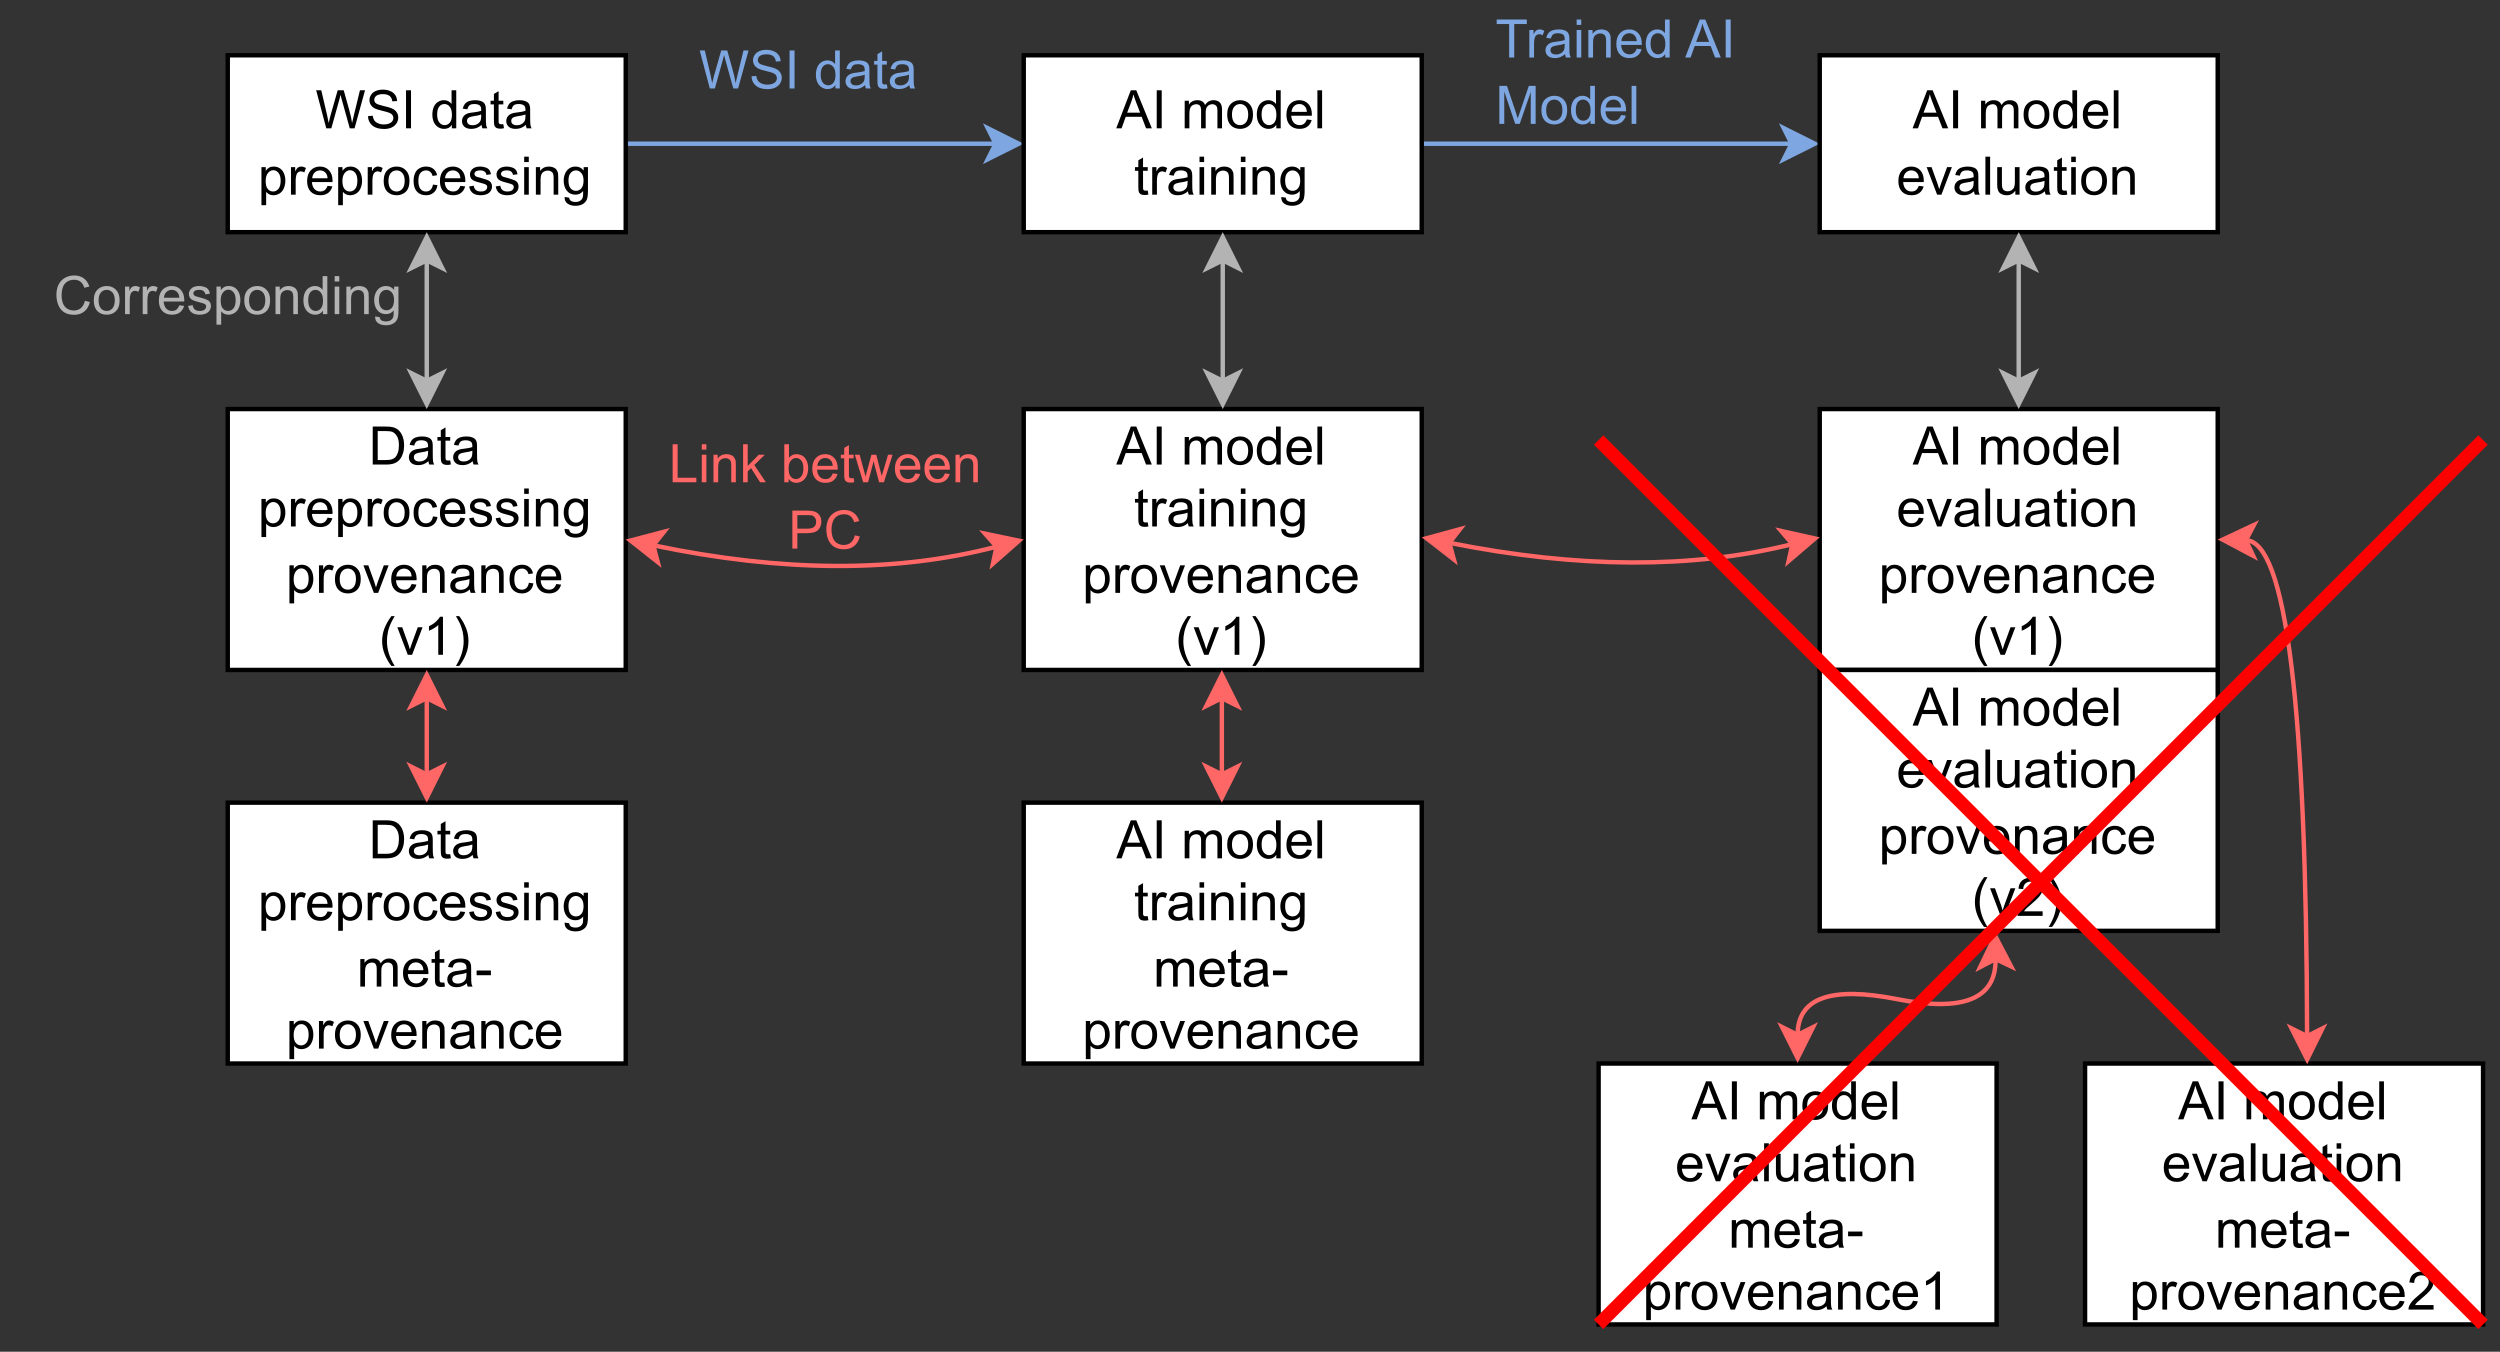 <?xml version="1.0" encoding="UTF-8"?>
<svg xmlns="http://www.w3.org/2000/svg" xmlns:xlink="http://www.w3.org/1999/xlink" width="407.04pt" height="220.08pt" viewBox="0 0 407.04 220.08" version="1.1">
<rect x="0" y="0" width="407.04" height="220.08" fill="#333333" stroke="none"/>
<defs>
<g>
<symbol overflow="visible" id="glyph0-0">
<path style="stroke:none;" d=""/>
</symbol>
<symbol overflow="visible" id="glyph0-1">
<path style="stroke:none;" d="M 0.672 0 L 0.672 -6.188 L 2.797 -6.188 C 3.273 -6.188 3.641 -6.156 3.891 -6.094 C 4.254 -6.008 4.562 -5.863 4.812 -5.656 C 5.133 -5.375 5.375 -5.02 5.531 -4.594 C 5.695 -4.164 5.781 -3.676 5.781 -3.125 C 5.781 -2.656 5.723 -2.238 5.609 -1.875 C 5.504 -1.508 5.363 -1.207 5.188 -0.969 C 5.02 -0.738 4.832 -0.555 4.625 -0.422 C 4.426 -0.285 4.18 -0.18 3.891 -0.109 C 3.598 -0.035 3.27 0 2.906 0 Z M 1.484 -0.734 L 2.812 -0.734 C 3.219 -0.734 3.535 -0.77 3.766 -0.844 C 3.992 -0.914 4.18 -1.023 4.328 -1.172 C 4.516 -1.359 4.66 -1.613 4.766 -1.938 C 4.879 -2.27 4.938 -2.672 4.938 -3.141 C 4.938 -3.785 4.828 -4.281 4.609 -4.625 C 4.398 -4.977 4.145 -5.211 3.844 -5.328 C 3.625 -5.41 3.27 -5.453 2.781 -5.453 L 1.484 -5.453 Z M 1.484 -0.734 "/>
</symbol>
<symbol overflow="visible" id="glyph0-2">
<path style="stroke:none;" d="M 3.5 -0.547 C 3.219 -0.305 2.945 -0.141 2.688 -0.047 C 2.426 0.047 2.145 0.094 1.844 0.094 C 1.352 0.094 0.973 -0.023 0.703 -0.266 C 0.441 -0.504 0.312 -0.812 0.312 -1.188 C 0.312 -1.406 0.359 -1.602 0.453 -1.781 C 0.555 -1.957 0.688 -2.102 0.844 -2.219 C 1.008 -2.332 1.195 -2.414 1.406 -2.469 C 1.551 -2.508 1.773 -2.547 2.078 -2.578 C 2.691 -2.648 3.145 -2.738 3.438 -2.844 C 3.438 -2.945 3.438 -3.016 3.438 -3.047 C 3.438 -3.348 3.363 -3.566 3.219 -3.703 C 3.02 -3.867 2.734 -3.953 2.359 -3.953 C 1.992 -3.953 1.727 -3.891 1.562 -3.766 C 1.395 -3.641 1.27 -3.414 1.188 -3.094 L 0.438 -3.203 C 0.508 -3.516 0.625 -3.77 0.781 -3.969 C 0.938 -4.164 1.16 -4.316 1.453 -4.422 C 1.742 -4.523 2.082 -4.578 2.469 -4.578 C 2.844 -4.578 3.148 -4.531 3.391 -4.438 C 3.629 -4.352 3.805 -4.242 3.922 -4.109 C 4.035 -3.973 4.113 -3.801 4.156 -3.594 C 4.188 -3.457 4.203 -3.223 4.203 -2.891 L 4.203 -1.875 C 4.203 -1.164 4.219 -0.719 4.25 -0.531 C 4.281 -0.344 4.344 -0.164 4.438 0 L 3.641 0 C 3.566 -0.156 3.52 -0.336 3.5 -0.547 Z M 3.438 -2.25 C 3.156 -2.133 2.738 -2.039 2.188 -1.969 C 1.875 -1.914 1.648 -1.859 1.516 -1.797 C 1.391 -1.742 1.289 -1.664 1.219 -1.562 C 1.156 -1.457 1.125 -1.336 1.125 -1.203 C 1.125 -1.004 1.195 -0.836 1.344 -0.703 C 1.5 -0.566 1.727 -0.5 2.031 -0.5 C 2.32 -0.5 2.578 -0.562 2.797 -0.688 C 3.023 -0.812 3.195 -0.984 3.312 -1.203 C 3.395 -1.379 3.438 -1.633 3.438 -1.969 Z M 3.438 -2.25 "/>
</symbol>
<symbol overflow="visible" id="glyph0-3">
<path style="stroke:none;" d="M 2.234 -0.672 L 2.344 -0.016 C 2.125 0.035 1.93 0.062 1.766 0.062 C 1.484 0.062 1.266 0.02 1.109 -0.062 C 0.961 -0.156 0.859 -0.27 0.797 -0.406 C 0.734 -0.551 0.703 -0.852 0.703 -1.312 L 0.703 -3.891 L 0.156 -3.891 L 0.156 -4.484 L 0.703 -4.484 L 0.703 -5.594 L 1.469 -6.047 L 1.469 -4.484 L 2.234 -4.484 L 2.234 -3.891 L 1.469 -3.891 L 1.469 -1.266 C 1.469 -1.047 1.477 -0.906 1.5 -0.844 C 1.531 -0.789 1.57 -0.742 1.625 -0.703 C 1.688 -0.672 1.773 -0.656 1.891 -0.656 C 1.973 -0.656 2.086 -0.66 2.234 -0.672 Z M 2.234 -0.672 "/>
</symbol>
<symbol overflow="visible" id="glyph0-4">
<path style="stroke:none;" d="M 0.562 1.719 L 0.562 -4.484 L 1.266 -4.484 L 1.266 -3.891 C 1.422 -4.117 1.602 -4.289 1.812 -4.406 C 2.02 -4.52 2.27 -4.578 2.562 -4.578 C 2.945 -4.578 3.285 -4.477 3.578 -4.281 C 3.867 -4.082 4.086 -3.805 4.234 -3.453 C 4.379 -3.098 4.453 -2.707 4.453 -2.281 C 4.453 -1.82 4.367 -1.406 4.203 -1.031 C 4.047 -0.664 3.812 -0.383 3.5 -0.188 C 3.188 0 2.852 0.094 2.5 0.094 C 2.25 0.094 2.02 0.039 1.812 -0.062 C 1.613 -0.164 1.453 -0.301 1.328 -0.469 L 1.328 1.719 Z M 1.25 -2.219 C 1.25 -1.633 1.363 -1.203 1.594 -0.922 C 1.832 -0.648 2.117 -0.516 2.453 -0.516 C 2.797 -0.516 3.086 -0.656 3.328 -0.938 C 3.566 -1.227 3.688 -1.676 3.688 -2.281 C 3.688 -2.852 3.566 -3.281 3.328 -3.562 C 3.098 -3.844 2.816 -3.984 2.484 -3.984 C 2.16 -3.984 1.875 -3.832 1.625 -3.531 C 1.375 -3.227 1.25 -2.789 1.25 -2.219 Z M 1.25 -2.219 "/>
</symbol>
<symbol overflow="visible" id="glyph0-5">
<path style="stroke:none;" d="M 0.562 0 L 0.562 -4.484 L 1.25 -4.484 L 1.25 -3.797 C 1.414 -4.117 1.57 -4.328 1.719 -4.422 C 1.875 -4.523 2.039 -4.578 2.219 -4.578 C 2.469 -4.578 2.727 -4.5 3 -4.344 L 2.734 -3.625 C 2.547 -3.738 2.359 -3.797 2.172 -3.797 C 2.004 -3.797 1.852 -3.742 1.719 -3.641 C 1.594 -3.547 1.504 -3.41 1.453 -3.234 C 1.367 -2.961 1.328 -2.664 1.328 -2.344 L 1.328 0 Z M 0.562 0 "/>
</symbol>
<symbol overflow="visible" id="glyph0-6">
<path style="stroke:none;" d="M 3.641 -1.438 L 4.422 -1.344 C 4.297 -0.883 4.066 -0.531 3.734 -0.281 C 3.398 -0.031 2.973 0.094 2.453 0.094 C 1.797 0.094 1.273 -0.102 0.891 -0.5 C 0.504 -0.906 0.312 -1.473 0.312 -2.203 C 0.312 -2.953 0.504 -3.535 0.891 -3.953 C 1.285 -4.367 1.789 -4.578 2.406 -4.578 C 3.008 -4.578 3.5 -4.375 3.875 -3.969 C 4.258 -3.562 4.453 -2.988 4.453 -2.25 C 4.453 -2.207 4.445 -2.141 4.438 -2.047 L 1.094 -2.047 C 1.125 -1.555 1.266 -1.176 1.516 -0.906 C 1.766 -0.645 2.078 -0.516 2.453 -0.516 C 2.734 -0.516 2.973 -0.586 3.172 -0.734 C 3.367 -0.891 3.523 -1.125 3.641 -1.438 Z M 1.141 -2.672 L 3.641 -2.672 C 3.609 -3.047 3.516 -3.328 3.359 -3.516 C 3.117 -3.805 2.805 -3.953 2.422 -3.953 C 2.066 -3.953 1.77 -3.832 1.531 -3.594 C 1.301 -3.363 1.172 -3.055 1.141 -2.672 Z M 1.141 -2.672 "/>
</symbol>
<symbol overflow="visible" id="glyph0-7">
<path style="stroke:none;" d="M 0.281 -2.234 C 0.281 -3.066 0.516 -3.68 0.984 -4.078 C 1.367 -4.41 1.836 -4.578 2.391 -4.578 C 3.004 -4.578 3.504 -4.375 3.891 -3.969 C 4.285 -3.57 4.484 -3.016 4.484 -2.297 C 4.484 -1.723 4.395 -1.27 4.219 -0.938 C 4.051 -0.613 3.801 -0.359 3.469 -0.172 C 3.133 0.004 2.773 0.094 2.391 0.094 C 1.766 0.094 1.254 -0.102 0.859 -0.5 C 0.473 -0.906 0.281 -1.484 0.281 -2.234 Z M 1.062 -2.234 C 1.062 -1.66 1.188 -1.227 1.438 -0.938 C 1.688 -0.656 2.004 -0.516 2.391 -0.516 C 2.766 -0.516 3.078 -0.66 3.328 -0.953 C 3.578 -1.242 3.703 -1.68 3.703 -2.266 C 3.703 -2.816 3.578 -3.234 3.328 -3.516 C 3.078 -3.805 2.766 -3.953 2.391 -3.953 C 2.004 -3.953 1.688 -3.805 1.438 -3.516 C 1.188 -3.234 1.062 -2.805 1.062 -2.234 Z M 1.062 -2.234 "/>
</symbol>
<symbol overflow="visible" id="glyph0-8">
<path style="stroke:none;" d="M 3.5 -1.641 L 4.234 -1.547 C 4.16 -1.023 3.953 -0.617 3.609 -0.328 C 3.273 -0.047 2.863 0.094 2.375 0.094 C 1.758 0.094 1.266 -0.102 0.891 -0.5 C 0.523 -0.895 0.344 -1.469 0.344 -2.219 C 0.344 -2.707 0.422 -3.129 0.578 -3.484 C 0.734 -3.848 0.973 -4.117 1.297 -4.297 C 1.629 -4.484 1.988 -4.578 2.375 -4.578 C 2.863 -4.578 3.258 -4.453 3.562 -4.203 C 3.875 -3.961 4.078 -3.617 4.172 -3.172 L 3.438 -3.047 C 3.363 -3.348 3.234 -3.57 3.047 -3.719 C 2.867 -3.875 2.656 -3.953 2.406 -3.953 C 2.02 -3.953 1.707 -3.816 1.469 -3.547 C 1.238 -3.273 1.125 -2.844 1.125 -2.25 C 1.125 -1.645 1.238 -1.203 1.469 -0.922 C 1.695 -0.648 1.992 -0.516 2.359 -0.516 C 2.66 -0.516 2.91 -0.609 3.109 -0.797 C 3.305 -0.984 3.438 -1.266 3.5 -1.641 Z M 3.5 -1.641 "/>
</symbol>
<symbol overflow="visible" id="glyph0-9">
<path style="stroke:none;" d="M 0.266 -1.344 L 1.016 -1.453 C 1.055 -1.148 1.172 -0.914 1.359 -0.75 C 1.555 -0.594 1.828 -0.516 2.172 -0.516 C 2.523 -0.516 2.785 -0.586 2.953 -0.734 C 3.117 -0.879 3.203 -1.047 3.203 -1.234 C 3.203 -1.41 3.129 -1.547 2.984 -1.641 C 2.879 -1.711 2.617 -1.801 2.203 -1.906 C 1.648 -2.039 1.266 -2.16 1.047 -2.266 C 0.828 -2.367 0.66 -2.508 0.547 -2.688 C 0.441 -2.875 0.391 -3.078 0.391 -3.297 C 0.391 -3.492 0.438 -3.676 0.531 -3.844 C 0.625 -4.008 0.75 -4.148 0.906 -4.266 C 1.02 -4.359 1.176 -4.43 1.375 -4.484 C 1.582 -4.547 1.805 -4.578 2.047 -4.578 C 2.391 -4.578 2.691 -4.523 2.953 -4.422 C 3.223 -4.328 3.422 -4.191 3.547 -4.016 C 3.68 -3.848 3.77 -3.617 3.812 -3.328 L 3.078 -3.219 C 3.047 -3.445 2.945 -3.625 2.781 -3.75 C 2.625 -3.883 2.395 -3.953 2.094 -3.953 C 1.75 -3.953 1.5 -3.895 1.344 -3.781 C 1.195 -3.664 1.125 -3.531 1.125 -3.375 C 1.125 -3.281 1.156 -3.191 1.219 -3.109 C 1.281 -3.023 1.379 -2.957 1.516 -2.906 C 1.586 -2.883 1.812 -2.82 2.188 -2.719 C 2.719 -2.57 3.086 -2.453 3.297 -2.359 C 3.516 -2.273 3.68 -2.145 3.797 -1.969 C 3.922 -1.789 3.984 -1.57 3.984 -1.312 C 3.984 -1.062 3.91 -0.82 3.766 -0.594 C 3.617 -0.375 3.406 -0.203 3.125 -0.078 C 2.844 0.035 2.531 0.094 2.188 0.094 C 1.602 0.094 1.156 -0.023 0.844 -0.266 C 0.539 -0.504 0.348 -0.863 0.266 -1.344 Z M 0.266 -1.344 "/>
</symbol>
<symbol overflow="visible" id="glyph0-10">
<path style="stroke:none;" d="M 0.578 -5.312 L 0.578 -6.188 L 1.328 -6.188 L 1.328 -5.312 Z M 0.578 0 L 0.578 -4.484 L 1.328 -4.484 L 1.328 0 Z M 0.578 0 "/>
</symbol>
<symbol overflow="visible" id="glyph0-11">
<path style="stroke:none;" d="M 0.562 0 L 0.562 -4.484 L 1.25 -4.484 L 1.25 -3.844 C 1.582 -4.332 2.055 -4.578 2.672 -4.578 C 2.941 -4.578 3.191 -4.531 3.422 -4.438 C 3.648 -4.344 3.816 -4.211 3.922 -4.047 C 4.035 -3.891 4.117 -3.707 4.172 -3.5 C 4.191 -3.352 4.203 -3.102 4.203 -2.75 L 4.203 0 L 3.453 0 L 3.453 -2.719 C 3.453 -3.031 3.422 -3.266 3.359 -3.422 C 3.305 -3.578 3.203 -3.695 3.047 -3.781 C 2.898 -3.875 2.723 -3.922 2.516 -3.922 C 2.191 -3.922 1.91 -3.816 1.672 -3.609 C 1.441 -3.41 1.328 -3.023 1.328 -2.453 L 1.328 0 Z M 0.562 0 "/>
</symbol>
<symbol overflow="visible" id="glyph0-12">
<path style="stroke:none;" d="M 0.438 0.375 L 1.172 0.484 C 1.203 0.711 1.285 0.879 1.422 0.984 C 1.609 1.117 1.867 1.188 2.203 1.188 C 2.547 1.188 2.812 1.113 3 0.969 C 3.195 0.832 3.332 0.641 3.406 0.391 C 3.438 0.234 3.453 -0.094 3.453 -0.594 C 3.117 -0.195 2.707 0 2.219 0 C 1.602 0 1.125 -0.219 0.781 -0.656 C 0.445 -1.102 0.281 -1.641 0.281 -2.266 C 0.281 -2.691 0.359 -3.082 0.516 -3.438 C 0.672 -3.801 0.895 -4.082 1.188 -4.281 C 1.477 -4.477 1.82 -4.578 2.219 -4.578 C 2.75 -4.578 3.188 -4.363 3.531 -3.938 L 3.531 -4.484 L 4.234 -4.484 L 4.234 -0.609 C 4.234 0.086 4.16 0.582 4.016 0.875 C 3.867 1.164 3.641 1.395 3.328 1.562 C 3.023 1.727 2.648 1.812 2.203 1.812 C 1.672 1.812 1.238 1.691 0.906 1.453 C 0.57 1.211 0.414 0.852 0.438 0.375 Z M 1.062 -2.328 C 1.062 -1.734 1.176 -1.301 1.406 -1.031 C 1.645 -0.758 1.938 -0.625 2.281 -0.625 C 2.633 -0.625 2.926 -0.758 3.156 -1.031 C 3.395 -1.301 3.516 -1.723 3.516 -2.297 C 3.516 -2.848 3.391 -3.258 3.141 -3.531 C 2.898 -3.812 2.613 -3.953 2.281 -3.953 C 1.938 -3.953 1.645 -3.812 1.406 -3.531 C 1.176 -3.258 1.062 -2.859 1.062 -2.328 Z M 1.062 -2.328 "/>
</symbol>
<symbol overflow="visible" id="glyph0-13">
<path style="stroke:none;" d="M 1.812 0 L 0.109 -4.484 L 0.906 -4.484 L 1.875 -1.797 C 1.977 -1.504 2.07 -1.203 2.156 -0.891 C 2.227 -1.129 2.32 -1.414 2.438 -1.75 L 3.438 -4.484 L 4.219 -4.484 L 2.516 0 Z M 1.812 0 "/>
</symbol>
<symbol overflow="visible" id="glyph0-14">
<path style="stroke:none;" d="M 2.016 1.812 C 1.598 1.289 1.242 0.676 0.953 -0.031 C 0.66 -0.738 0.516 -1.473 0.516 -2.234 C 0.516 -2.91 0.625 -3.555 0.844 -4.172 C 1.102 -4.879 1.492 -5.586 2.016 -6.297 L 2.562 -6.297 C 2.219 -5.703 1.992 -5.281 1.891 -5.031 C 1.711 -4.645 1.578 -4.242 1.484 -3.828 C 1.359 -3.297 1.297 -2.766 1.297 -2.234 C 1.297 -0.879 1.719 0.469 2.562 1.812 Z M 2.016 1.812 "/>
</symbol>
<symbol overflow="visible" id="glyph0-15">
<path style="stroke:none;" d="M 3.219 0 L 2.453 0 L 2.453 -4.844 C 2.273 -4.664 2.035 -4.488 1.734 -4.312 C 1.441 -4.133 1.176 -4.004 0.938 -3.922 L 0.938 -4.656 C 1.363 -4.852 1.734 -5.094 2.047 -5.375 C 2.367 -5.664 2.598 -5.941 2.734 -6.203 L 3.219 -6.203 Z M 3.219 0 "/>
</symbol>
<symbol overflow="visible" id="glyph0-16">
<path style="stroke:none;" d="M 1.062 1.812 L 0.516 1.812 C 1.359 0.469 1.781 -0.879 1.781 -2.234 C 1.781 -2.766 1.723 -3.289 1.609 -3.812 C 1.504 -4.227 1.367 -4.633 1.203 -5.031 C 1.086 -5.281 0.859 -5.703 0.516 -6.297 L 1.062 -6.297 C 1.594 -5.586 1.984 -4.879 2.234 -4.172 C 2.453 -3.555 2.562 -2.91 2.562 -2.234 C 2.562 -1.473 2.414 -0.738 2.125 -0.031 C 1.832 0.676 1.477 1.289 1.062 1.812 Z M 1.062 1.812 "/>
</symbol>
<symbol overflow="visible" id="glyph0-17">
<path style="stroke:none;" d="M -0.016 0 L 2.359 -6.188 L 3.25 -6.188 L 5.781 0 L 4.844 0 L 4.125 -1.875 L 1.531 -1.875 L 0.859 0 Z M 1.766 -2.547 L 3.875 -2.547 L 3.219 -4.25 C 3.02 -4.77 2.875 -5.195 2.781 -5.531 C 2.707 -5.133 2.598 -4.742 2.453 -4.359 Z M 1.766 -2.547 "/>
</symbol>
<symbol overflow="visible" id="glyph0-18">
<path style="stroke:none;" d="M 0.812 0 L 0.812 -6.188 L 1.625 -6.188 L 1.625 0 Z M 0.812 0 "/>
</symbol>
<symbol overflow="visible" id="glyph0-19">
<path style="stroke:none;" d=""/>
</symbol>
<symbol overflow="visible" id="glyph0-20">
<path style="stroke:none;" d="M 0.562 0 L 0.562 -4.484 L 1.25 -4.484 L 1.25 -3.859 C 1.383 -4.078 1.566 -4.25 1.797 -4.375 C 2.035 -4.508 2.305 -4.578 2.609 -4.578 C 2.941 -4.578 3.211 -4.508 3.422 -4.375 C 3.641 -4.238 3.789 -4.047 3.875 -3.797 C 4.227 -4.316 4.688 -4.578 5.25 -4.578 C 5.695 -4.578 6.039 -4.453 6.281 -4.203 C 6.52 -3.961 6.641 -3.586 6.641 -3.078 L 6.641 0 L 5.891 0 L 5.891 -2.828 C 5.891 -3.129 5.863 -3.344 5.812 -3.469 C 5.758 -3.602 5.664 -3.711 5.531 -3.797 C 5.406 -3.879 5.258 -3.922 5.094 -3.922 C 4.77 -3.922 4.504 -3.816 4.297 -3.609 C 4.086 -3.398 3.984 -3.066 3.984 -2.609 L 3.984 0 L 3.234 0 L 3.234 -2.906 C 3.234 -3.25 3.172 -3.504 3.047 -3.672 C 2.922 -3.836 2.719 -3.922 2.438 -3.922 C 2.227 -3.922 2.031 -3.863 1.844 -3.75 C 1.664 -3.645 1.535 -3.484 1.453 -3.266 C 1.367 -3.047 1.328 -2.734 1.328 -2.328 L 1.328 0 Z M 0.562 0 "/>
</symbol>
<symbol overflow="visible" id="glyph0-21">
<path style="stroke:none;" d="M 3.469 0 L 3.469 -0.562 C 3.188 -0.125 2.77 0.094 2.219 0.094 C 1.863 0.094 1.535 0 1.234 -0.188 C 0.93 -0.383 0.695 -0.66 0.531 -1.016 C 0.375 -1.367 0.297 -1.773 0.297 -2.234 C 0.297 -2.68 0.367 -3.086 0.516 -3.453 C 0.672 -3.816 0.895 -4.094 1.188 -4.281 C 1.488 -4.477 1.82 -4.578 2.188 -4.578 C 2.457 -4.578 2.695 -4.52 2.906 -4.406 C 3.125 -4.289 3.297 -4.145 3.422 -3.969 L 3.422 -6.188 L 4.188 -6.188 L 4.188 0 Z M 1.078 -2.234 C 1.078 -1.66 1.195 -1.227 1.438 -0.938 C 1.676 -0.656 1.961 -0.516 2.297 -0.516 C 2.629 -0.516 2.91 -0.648 3.141 -0.922 C 3.367 -1.203 3.484 -1.617 3.484 -2.172 C 3.484 -2.785 3.363 -3.234 3.125 -3.516 C 2.895 -3.805 2.609 -3.953 2.266 -3.953 C 1.922 -3.953 1.633 -3.812 1.406 -3.531 C 1.188 -3.258 1.078 -2.828 1.078 -2.234 Z M 1.078 -2.234 "/>
</symbol>
<symbol overflow="visible" id="glyph0-22">
<path style="stroke:none;" d="M 0.547 0 L 0.547 -6.188 L 1.312 -6.188 L 1.312 0 Z M 0.547 0 "/>
</symbol>
<symbol overflow="visible" id="glyph0-23">
<path style="stroke:none;" d="M 3.5 0 L 3.5 -0.656 C 3.156 -0.156 2.68 0.094 2.078 0.094 C 1.816 0.094 1.57 0.047 1.344 -0.047 C 1.113 -0.148 0.941 -0.273 0.828 -0.422 C 0.723 -0.578 0.645 -0.77 0.594 -1 C 0.562 -1.145 0.547 -1.379 0.547 -1.703 L 0.547 -4.484 L 1.312 -4.484 L 1.312 -2 C 1.312 -1.602 1.328 -1.332 1.359 -1.188 C 1.41 -0.988 1.508 -0.832 1.656 -0.719 C 1.812 -0.602 2.004 -0.547 2.234 -0.547 C 2.461 -0.547 2.676 -0.602 2.875 -0.719 C 3.07 -0.844 3.211 -1.004 3.297 -1.203 C 3.379 -1.398 3.422 -1.691 3.422 -2.078 L 3.422 -4.484 L 4.188 -4.484 L 4.188 0 Z M 3.5 0 "/>
</symbol>
<symbol overflow="visible" id="glyph0-24">
<path style="stroke:none;" d="M 1.75 0 L 0.109 -6.188 L 0.938 -6.188 L 1.891 -2.125 C 1.984 -1.707 2.066 -1.285 2.141 -0.859 C 2.305 -1.523 2.398 -1.91 2.422 -2.016 L 3.609 -6.188 L 4.594 -6.188 L 5.469 -3.047 C 5.695 -2.273 5.859 -1.547 5.953 -0.859 C 6.035 -1.254 6.141 -1.703 6.266 -2.203 L 7.234 -6.188 L 8.062 -6.188 L 6.359 0 L 5.578 0 L 4.266 -4.719 C 4.16 -5.102 4.098 -5.344 4.078 -5.438 C 4.016 -5.156 3.953 -4.914 3.891 -4.719 L 2.578 0 Z M 1.75 0 "/>
</symbol>
<symbol overflow="visible" id="glyph0-25">
<path style="stroke:none;" d="M 0.391 -1.984 L 1.156 -2.047 C 1.195 -1.742 1.281 -1.492 1.406 -1.297 C 1.539 -1.098 1.75 -0.938 2.031 -0.812 C 2.312 -0.688 2.629 -0.625 2.984 -0.625 C 3.297 -0.625 3.57 -0.672 3.812 -0.766 C 4.051 -0.859 4.227 -0.984 4.344 -1.141 C 4.457 -1.305 4.516 -1.484 4.516 -1.672 C 4.516 -1.867 4.457 -2.039 4.344 -2.188 C 4.238 -2.332 4.055 -2.453 3.797 -2.547 C 3.629 -2.617 3.258 -2.723 2.688 -2.859 C 2.125 -2.992 1.727 -3.117 1.5 -3.234 C 1.207 -3.391 0.988 -3.582 0.844 -3.812 C 0.695 -4.039 0.625 -4.301 0.625 -4.594 C 0.625 -4.895 0.711 -5.18 0.891 -5.453 C 1.066 -5.734 1.32 -5.941 1.656 -6.078 C 2 -6.223 2.379 -6.297 2.797 -6.297 C 3.254 -6.297 3.66 -6.219 4.016 -6.062 C 4.367 -5.914 4.641 -5.695 4.828 -5.406 C 5.016 -5.125 5.113 -4.801 5.125 -4.438 L 4.344 -4.391 C 4.301 -4.773 4.156 -5.066 3.906 -5.266 C 3.664 -5.461 3.305 -5.562 2.828 -5.562 C 2.336 -5.562 1.977 -5.473 1.75 -5.297 C 1.52 -5.117 1.406 -4.898 1.406 -4.641 C 1.406 -4.422 1.488 -4.238 1.656 -4.094 C 1.812 -3.945 2.223 -3.797 2.891 -3.641 C 3.555 -3.492 4.008 -3.363 4.25 -3.25 C 4.613 -3.094 4.879 -2.883 5.047 -2.625 C 5.223 -2.375 5.312 -2.082 5.312 -1.75 C 5.312 -1.414 5.219 -1.102 5.031 -0.812 C 4.844 -0.52 4.57 -0.289 4.219 -0.125 C 3.863 0.031 3.469 0.109 3.031 0.109 C 2.469 0.109 1.992 0.023 1.609 -0.141 C 1.234 -0.305 0.938 -0.551 0.719 -0.875 C 0.508 -1.195 0.398 -1.566 0.391 -1.984 Z M 0.391 -1.984 "/>
</symbol>
<symbol overflow="visible" id="glyph0-26">
<path style="stroke:none;" d="M 0.641 0 L 0.641 -6.188 L 1.453 -6.188 L 1.453 -0.734 L 4.5 -0.734 L 4.5 0 Z M 0.641 0 "/>
</symbol>
<symbol overflow="visible" id="glyph0-27">
<path style="stroke:none;" d="M 0.578 0 L 0.578 -6.188 L 1.328 -6.188 L 1.328 -2.656 L 3.125 -4.484 L 4.109 -4.484 L 2.406 -2.812 L 4.281 0 L 3.344 0 L 1.875 -2.297 L 1.328 -1.781 L 1.328 0 Z M 0.578 0 "/>
</symbol>
<symbol overflow="visible" id="glyph0-28">
<path style="stroke:none;" d="M 1.266 0 L 0.562 0 L 0.562 -6.188 L 1.328 -6.188 L 1.328 -3.984 C 1.648 -4.379 2.055 -4.578 2.547 -4.578 C 2.828 -4.578 3.086 -4.52 3.328 -4.406 C 3.578 -4.301 3.781 -4.145 3.938 -3.938 C 4.102 -3.738 4.227 -3.5 4.312 -3.219 C 4.406 -2.938 4.453 -2.633 4.453 -2.312 C 4.453 -1.539 4.258 -0.945 3.875 -0.531 C 3.5 -0.113 3.047 0.094 2.516 0.094 C 1.984 0.094 1.566 -0.125 1.266 -0.562 Z M 1.266 -2.281 C 1.266 -1.738 1.336 -1.348 1.484 -1.109 C 1.723 -0.711 2.047 -0.516 2.453 -0.516 C 2.785 -0.516 3.07 -0.66 3.312 -0.953 C 3.551 -1.242 3.672 -1.676 3.672 -2.25 C 3.672 -2.832 3.555 -3.258 3.328 -3.531 C 3.098 -3.812 2.816 -3.953 2.484 -3.953 C 2.148 -3.953 1.863 -3.805 1.625 -3.516 C 1.383 -3.234 1.266 -2.82 1.266 -2.281 Z M 1.266 -2.281 "/>
</symbol>
<symbol overflow="visible" id="glyph0-29">
<path style="stroke:none;" d="M 1.391 0 L 0.031 -4.484 L 0.812 -4.484 L 1.516 -1.891 L 1.781 -0.938 C 1.801 -0.977 1.879 -1.285 2.016 -1.859 L 2.734 -4.484 L 3.516 -4.484 L 4.188 -1.875 L 4.406 -1.031 L 4.672 -1.891 L 5.438 -4.484 L 6.172 -4.484 L 4.766 0 L 3.984 0 L 3.266 -2.688 L 3.094 -3.453 L 2.188 0 Z M 1.391 0 "/>
</symbol>
<symbol overflow="visible" id="glyph0-30">
<path style="stroke:none;" d="M 0.672 0 L 0.672 -6.188 L 3 -6.188 C 3.406 -6.188 3.719 -6.164 3.938 -6.125 C 4.238 -6.07 4.492 -5.973 4.703 -5.828 C 4.91 -5.691 5.078 -5.492 5.203 -5.234 C 5.328 -4.984 5.391 -4.703 5.391 -4.391 C 5.391 -3.867 5.223 -3.426 4.891 -3.062 C 4.555 -2.695 3.953 -2.516 3.078 -2.516 L 1.484 -2.516 L 1.484 0 Z M 1.484 -3.25 L 3.078 -3.25 C 3.609 -3.25 3.984 -3.344 4.203 -3.531 C 4.43 -3.727 4.547 -4.008 4.547 -4.375 C 4.547 -4.633 4.477 -4.852 4.344 -5.031 C 4.219 -5.219 4.047 -5.344 3.828 -5.406 C 3.691 -5.438 3.438 -5.453 3.062 -5.453 L 1.484 -5.453 Z M 1.484 -3.25 "/>
</symbol>
<symbol overflow="visible" id="glyph0-31">
<path style="stroke:none;" d="M 5.078 -2.172 L 5.891 -1.969 C 5.723 -1.289 5.414 -0.773 4.969 -0.422 C 4.52 -0.066 3.977 0.109 3.344 0.109 C 2.676 0.109 2.129 -0.023 1.703 -0.297 C 1.285 -0.566 0.969 -0.957 0.75 -1.469 C 0.539 -1.988 0.438 -2.547 0.438 -3.141 C 0.438 -3.785 0.555 -4.348 0.797 -4.828 C 1.047 -5.305 1.395 -5.672 1.844 -5.922 C 2.301 -6.172 2.801 -6.297 3.344 -6.297 C 3.969 -6.297 4.488 -6.133 4.906 -5.812 C 5.332 -5.5 5.629 -5.055 5.797 -4.484 L 4.984 -4.297 C 4.836 -4.742 4.629 -5.07 4.359 -5.281 C 4.086 -5.488 3.742 -5.594 3.328 -5.594 C 2.859 -5.594 2.461 -5.477 2.141 -5.25 C 1.816 -5.02 1.594 -4.711 1.469 -4.328 C 1.344 -3.941 1.281 -3.547 1.281 -3.141 C 1.281 -2.617 1.352 -2.16 1.5 -1.766 C 1.656 -1.367 1.895 -1.07 2.219 -0.875 C 2.539 -0.688 2.891 -0.594 3.266 -0.594 C 3.723 -0.594 4.109 -0.723 4.422 -0.984 C 4.742 -1.254 4.961 -1.648 5.078 -2.172 Z M 5.078 -2.172 "/>
</symbol>
<symbol overflow="visible" id="glyph0-32">
<path style="stroke:none;" d="M 2.234 0 L 2.234 -5.453 L 0.203 -5.453 L 0.203 -6.188 L 5.109 -6.188 L 5.109 -5.453 L 3.062 -5.453 L 3.062 0 Z M 2.234 0 "/>
</symbol>
<symbol overflow="visible" id="glyph0-33">
<path style="stroke:none;" d="M 0.641 0 L 0.641 -6.188 L 1.875 -6.188 L 3.344 -1.812 C 3.477 -1.395 3.57 -1.086 3.625 -0.891 C 3.695 -1.117 3.812 -1.445 3.969 -1.875 L 5.438 -6.188 L 6.547 -6.188 L 6.547 0 L 5.75 0 L 5.75 -5.172 L 3.953 0 L 3.219 0 L 1.438 -5.266 L 1.438 0 Z M 0.641 0 "/>
</symbol>
<symbol overflow="visible" id="glyph0-34">
<path style="stroke:none;" d="M 0.281 -1.859 L 0.281 -2.625 L 2.609 -2.625 L 2.609 -1.859 Z M 0.281 -1.859 "/>
</symbol>
<symbol overflow="visible" id="glyph0-35">
<path style="stroke:none;" d="M 4.344 -0.734 L 4.344 0 L 0.266 0 C 0.254 -0.188 0.281 -0.363 0.344 -0.531 C 0.445 -0.801 0.613 -1.07 0.844 -1.344 C 1.07 -1.613 1.406 -1.926 1.844 -2.281 C 2.52 -2.832 2.973 -3.27 3.203 -3.594 C 3.441 -3.914 3.562 -4.223 3.562 -4.516 C 3.562 -4.816 3.453 -5.066 3.234 -5.266 C 3.023 -5.473 2.742 -5.578 2.391 -5.578 C 2.023 -5.578 1.734 -5.469 1.516 -5.25 C 1.297 -5.031 1.188 -4.727 1.188 -4.344 L 0.406 -4.422 C 0.457 -5.004 0.656 -5.445 1 -5.75 C 1.352 -6.051 1.82 -6.203 2.406 -6.203 C 3 -6.203 3.469 -6.035 3.812 -5.703 C 4.164 -5.379 4.344 -4.977 4.344 -4.5 C 4.344 -4.25 4.289 -4.004 4.188 -3.766 C 4.082 -3.523 3.91 -3.27 3.672 -3 C 3.441 -2.738 3.055 -2.379 2.516 -1.922 C 2.055 -1.535 1.758 -1.273 1.625 -1.141 C 1.5 -1.004 1.395 -0.867 1.312 -0.734 Z M 4.344 -0.734 "/>
</symbol>
</g>
<clipPath id="clip1">
  <path d="M 229 41 L 407 41 L 407 218.266 L 229 218.266 Z M 229 41 "/>
</clipPath>
</defs>
<g id="surface1">
<path style="fill-rule:nonzero;fill:rgb(100%,100%,100%);fill-opacity:1;stroke-width:1;stroke-linecap:butt;stroke-linejoin:miter;stroke:rgb(0%,0%,0%);stroke-opacity:1;stroke-miterlimit:4;" d="M 50.999 92 L 140.999 92 L 140.999 150.999 L 50.999 150.999 Z M 50.999 92 " transform="matrix(0.72,0,0,0.72,0.36,0.36)"/>
<g style="fill:rgb(0%,0%,0%);fill-opacity:1;">
  <use xlink:href="#glyph0-1" x="60.014" y="75.637"/>
  <use xlink:href="#glyph0-2" x="66.257" y="75.637"/>
  <use xlink:href="#glyph0-3" x="71.065" y="75.637"/>
  <use xlink:href="#glyph0-2" x="73.466" y="75.637"/>
</g>
<g style="fill:rgb(0%,0%,0%);fill-opacity:1;">
  <use xlink:href="#glyph0-4" x="42.006" y="85.722"/>
  <use xlink:href="#glyph0-5" x="46.813" y="85.722"/>
  <use xlink:href="#glyph0-6" x="49.692" y="85.722"/>
  <use xlink:href="#glyph0-4" x="54.499" y="85.722"/>
  <use xlink:href="#glyph0-5" x="59.307" y="85.722"/>
  <use xlink:href="#glyph0-7" x="62.185" y="85.722"/>
  <use xlink:href="#glyph0-8" x="66.993" y="85.722"/>
  <use xlink:href="#glyph0-6" x="71.315" y="85.722"/>
  <use xlink:href="#glyph0-9" x="76.123" y="85.722"/>
  <use xlink:href="#glyph0-9" x="80.445" y="85.722"/>
  <use xlink:href="#glyph0-10" x="84.767" y="85.722"/>
  <use xlink:href="#glyph0-11" x="86.687" y="85.722"/>
  <use xlink:href="#glyph0-12" x="91.495" y="85.722"/>
</g>
<g style="fill:rgb(0%,0%,0%);fill-opacity:1;">
  <use xlink:href="#glyph0-4" x="46.564" y="96.527"/>
  <use xlink:href="#glyph0-5" x="51.372" y="96.527"/>
  <use xlink:href="#glyph0-7" x="54.25" y="96.527"/>
  <use xlink:href="#glyph0-13" x="59.058" y="96.527"/>
  <use xlink:href="#glyph0-6" x="63.38" y="96.527"/>
  <use xlink:href="#glyph0-11" x="68.187" y="96.527"/>
  <use xlink:href="#glyph0-2" x="72.995" y="96.527"/>
  <use xlink:href="#glyph0-11" x="77.802" y="96.527"/>
  <use xlink:href="#glyph0-8" x="82.61" y="96.527"/>
  <use xlink:href="#glyph0-6" x="86.932" y="96.527"/>
</g>
<g style="fill:rgb(0%,0%,0%);fill-opacity:1;">
  <use xlink:href="#glyph0-14" x="61.703" y="106.612"/>
  <use xlink:href="#glyph0-13" x="64.581" y="106.612"/>
  <use xlink:href="#glyph0-15" x="68.904" y="106.612"/>
  <use xlink:href="#glyph0-16" x="73.711" y="106.612"/>
</g>
<path style="fill-rule:nonzero;fill:rgb(100%,100%,100%);fill-opacity:1;stroke-width:1;stroke-linecap:butt;stroke-linejoin:miter;stroke:rgb(0%,0%,0%);stroke-opacity:1;stroke-miterlimit:4;" d="M 231 92 L 321 92 L 321 150.999 L 231 150.999 Z M 231 92 " transform="matrix(0.72,0,0,0.72,0.36,0.36)"/>
<g style="fill:rgb(0%,0%,0%);fill-opacity:1;">
  <use xlink:href="#glyph0-17" x="181.754" y="75.637"/>
  <use xlink:href="#glyph0-18" x="187.52" y="75.637"/>
  <use xlink:href="#glyph0-19" x="189.922" y="75.637"/>
  <use xlink:href="#glyph0-20" x="192.323" y="75.637"/>
  <use xlink:href="#glyph0-7" x="199.524" y="75.637"/>
  <use xlink:href="#glyph0-21" x="204.331" y="75.637"/>
  <use xlink:href="#glyph0-6" x="209.139" y="75.637"/>
  <use xlink:href="#glyph0-22" x="213.947" y="75.637"/>
</g>
<g style="fill:rgb(0%,0%,0%);fill-opacity:1;">
  <use xlink:href="#glyph0-3" x="184.636" y="85.722"/>
  <use xlink:href="#glyph0-5" x="187.037" y="85.722"/>
  <use xlink:href="#glyph0-2" x="189.916" y="85.722"/>
  <use xlink:href="#glyph0-10" x="194.723" y="85.722"/>
  <use xlink:href="#glyph0-11" x="196.644" y="85.722"/>
  <use xlink:href="#glyph0-10" x="201.451" y="85.722"/>
  <use xlink:href="#glyph0-11" x="203.372" y="85.722"/>
  <use xlink:href="#glyph0-12" x="208.179" y="85.722"/>
</g>
<g style="fill:rgb(0%,0%,0%);fill-opacity:1;">
  <use xlink:href="#glyph0-4" x="176.228" y="96.527"/>
  <use xlink:href="#glyph0-5" x="181.035" y="96.527"/>
  <use xlink:href="#glyph0-7" x="183.914" y="96.527"/>
  <use xlink:href="#glyph0-13" x="188.721" y="96.527"/>
  <use xlink:href="#glyph0-6" x="193.044" y="96.527"/>
  <use xlink:href="#glyph0-11" x="197.851" y="96.527"/>
  <use xlink:href="#glyph0-2" x="202.659" y="96.527"/>
  <use xlink:href="#glyph0-11" x="207.466" y="96.527"/>
  <use xlink:href="#glyph0-8" x="212.274" y="96.527"/>
  <use xlink:href="#glyph0-6" x="216.596" y="96.527"/>
</g>
<g style="fill:rgb(0%,0%,0%);fill-opacity:1;">
  <use xlink:href="#glyph0-14" x="191.367" y="106.612"/>
  <use xlink:href="#glyph0-13" x="194.245" y="106.612"/>
  <use xlink:href="#glyph0-15" x="198.567" y="106.612"/>
  <use xlink:href="#glyph0-16" x="203.375" y="106.612"/>
</g>
<path style="fill-rule:nonzero;fill:rgb(100%,100%,100%);fill-opacity:1;stroke-width:1;stroke-linecap:butt;stroke-linejoin:miter;stroke:rgb(0%,0%,0%);stroke-opacity:1;stroke-miterlimit:4;" d="M 411 92 L 501 92 L 501 150.999 L 411 150.999 Z M 411 92 " transform="matrix(0.72,0,0,0.72,0.36,0.36)"/>
<g style="fill:rgb(0%,0%,0%);fill-opacity:1;">
  <use xlink:href="#glyph0-17" x="311.418" y="75.637"/>
  <use xlink:href="#glyph0-18" x="317.184" y="75.637"/>
  <use xlink:href="#glyph0-19" x="319.585" y="75.637"/>
  <use xlink:href="#glyph0-20" x="321.987" y="75.637"/>
  <use xlink:href="#glyph0-7" x="329.188" y="75.637"/>
  <use xlink:href="#glyph0-21" x="333.995" y="75.637"/>
  <use xlink:href="#glyph0-6" x="338.803" y="75.637"/>
  <use xlink:href="#glyph0-22" x="343.61" y="75.637"/>
</g>
<g style="fill:rgb(0%,0%,0%);fill-opacity:1;">
  <use xlink:href="#glyph0-6" x="308.773" y="85.722"/>
  <use xlink:href="#glyph0-13" x="313.58" y="85.722"/>
  <use xlink:href="#glyph0-2" x="317.903" y="85.722"/>
  <use xlink:href="#glyph0-22" x="322.71" y="85.722"/>
  <use xlink:href="#glyph0-23" x="324.631" y="85.722"/>
  <use xlink:href="#glyph0-2" x="329.438" y="85.722"/>
  <use xlink:href="#glyph0-3" x="334.246" y="85.722"/>
  <use xlink:href="#glyph0-10" x="336.647" y="85.722"/>
  <use xlink:href="#glyph0-7" x="338.568" y="85.722"/>
  <use xlink:href="#glyph0-11" x="343.375" y="85.722"/>
</g>
<g style="fill:rgb(0%,0%,0%);fill-opacity:1;">
  <use xlink:href="#glyph0-4" x="305.892" y="96.527"/>
  <use xlink:href="#glyph0-5" x="310.699" y="96.527"/>
  <use xlink:href="#glyph0-7" x="313.578" y="96.527"/>
  <use xlink:href="#glyph0-13" x="318.385" y="96.527"/>
  <use xlink:href="#glyph0-6" x="322.707" y="96.527"/>
  <use xlink:href="#glyph0-11" x="327.515" y="96.527"/>
  <use xlink:href="#glyph0-2" x="332.322" y="96.527"/>
  <use xlink:href="#glyph0-11" x="337.13" y="96.527"/>
  <use xlink:href="#glyph0-8" x="341.937" y="96.527"/>
  <use xlink:href="#glyph0-6" x="346.259" y="96.527"/>
</g>
<g style="fill:rgb(0%,0%,0%);fill-opacity:1;">
  <use xlink:href="#glyph0-14" x="321.03" y="106.612"/>
  <use xlink:href="#glyph0-13" x="323.909" y="106.612"/>
  <use xlink:href="#glyph0-15" x="328.231" y="106.612"/>
  <use xlink:href="#glyph0-16" x="333.038" y="106.612"/>
</g>
<path style="fill:none;stroke-width:1;stroke-linecap:butt;stroke-linejoin:miter;stroke:rgb(49.409%,65.099%,87.839%);stroke-opacity:1;stroke-miterlimit:10;" d="M 140.999 31.998 L 224.628 31.998 " transform="matrix(0.72,0,0,0.72,0.36,0.36)"/>
<path style="fill-rule:nonzero;fill:rgb(49.409%,65.099%,87.839%);fill-opacity:1;stroke-width:1;stroke-linecap:butt;stroke-linejoin:miter;stroke:rgb(49.409%,65.099%,87.839%);stroke-opacity:1;stroke-miterlimit:10;" d="M 229.883 31.998 L 222.882 35.501 L 224.628 31.998 L 222.882 28.501 Z M 229.883 31.998 " transform="matrix(0.72,0,0,0.72,0.36,0.36)"/>
<path style="fill-rule:nonzero;fill:rgb(100%,100%,100%);fill-opacity:1;stroke-width:1;stroke-linecap:butt;stroke-linejoin:miter;stroke:rgb(0%,0%,0%);stroke-opacity:1;stroke-miterlimit:4;" d="M 50.999 11.999 L 140.999 11.999 L 140.999 52.002 L 50.999 52.002 Z M 50.999 11.999 " transform="matrix(0.72,0,0,0.72,0.36,0.36)"/>
<g style="fill:rgb(0%,0%,0%);fill-opacity:1;">
  <use xlink:href="#glyph0-24" x="51.37" y="20.89"/>
  <use xlink:href="#glyph0-25" x="59.529" y="20.89"/>
  <use xlink:href="#glyph0-18" x="65.295" y="20.89"/>
  <use xlink:href="#glyph0-19" x="67.696" y="20.89"/>
  <use xlink:href="#glyph0-21" x="70.098" y="20.89"/>
  <use xlink:href="#glyph0-2" x="74.906" y="20.89"/>
  <use xlink:href="#glyph0-3" x="79.713" y="20.89"/>
  <use xlink:href="#glyph0-2" x="82.115" y="20.89"/>
</g>
<g style="fill:rgb(0%,0%,0%);fill-opacity:1;">
  <use xlink:href="#glyph0-4" x="42.006" y="31.696"/>
  <use xlink:href="#glyph0-5" x="46.813" y="31.696"/>
  <use xlink:href="#glyph0-6" x="49.692" y="31.696"/>
  <use xlink:href="#glyph0-4" x="54.499" y="31.696"/>
  <use xlink:href="#glyph0-5" x="59.307" y="31.696"/>
  <use xlink:href="#glyph0-7" x="62.185" y="31.696"/>
  <use xlink:href="#glyph0-8" x="66.993" y="31.696"/>
  <use xlink:href="#glyph0-6" x="71.315" y="31.696"/>
  <use xlink:href="#glyph0-9" x="76.123" y="31.696"/>
  <use xlink:href="#glyph0-9" x="80.445" y="31.696"/>
  <use xlink:href="#glyph0-10" x="84.767" y="31.696"/>
  <use xlink:href="#glyph0-11" x="86.687" y="31.696"/>
  <use xlink:href="#glyph0-12" x="91.495" y="31.696"/>
</g>
<path style="fill:none;stroke-width:1;stroke-linecap:butt;stroke-linejoin:miter;stroke:rgb(49.409%,65.099%,87.839%);stroke-opacity:1;stroke-miterlimit:10;" d="M 321 31.998 L 404.629 31.998 " transform="matrix(0.72,0,0,0.72,0.36,0.36)"/>
<path style="fill-rule:nonzero;fill:rgb(49.409%,65.099%,87.839%);fill-opacity:1;stroke-width:1;stroke-linecap:butt;stroke-linejoin:miter;stroke:rgb(49.409%,65.099%,87.839%);stroke-opacity:1;stroke-miterlimit:10;" d="M 409.878 31.998 L 402.882 35.501 L 404.629 31.998 L 402.882 28.501 Z M 409.878 31.998 " transform="matrix(0.72,0,0,0.72,0.36,0.36)"/>
<path style="fill-rule:nonzero;fill:rgb(100%,100%,100%);fill-opacity:1;stroke-width:1;stroke-linecap:butt;stroke-linejoin:miter;stroke:rgb(0%,0%,0%);stroke-opacity:1;stroke-miterlimit:4;" d="M 231 11.999 L 321 11.999 L 321 52.002 L 231 52.002 Z M 231 11.999 " transform="matrix(0.72,0,0,0.72,0.36,0.36)"/>
<g style="fill:rgb(0%,0%,0%);fill-opacity:1;">
  <use xlink:href="#glyph0-17" x="181.754" y="20.89"/>
  <use xlink:href="#glyph0-18" x="187.52" y="20.89"/>
  <use xlink:href="#glyph0-19" x="189.922" y="20.89"/>
  <use xlink:href="#glyph0-20" x="192.323" y="20.89"/>
  <use xlink:href="#glyph0-7" x="199.524" y="20.89"/>
  <use xlink:href="#glyph0-21" x="204.331" y="20.89"/>
  <use xlink:href="#glyph0-6" x="209.139" y="20.89"/>
  <use xlink:href="#glyph0-22" x="213.947" y="20.89"/>
</g>
<g style="fill:rgb(0%,0%,0%);fill-opacity:1;">
  <use xlink:href="#glyph0-3" x="184.636" y="31.696"/>
  <use xlink:href="#glyph0-5" x="187.037" y="31.696"/>
  <use xlink:href="#glyph0-2" x="189.916" y="31.696"/>
  <use xlink:href="#glyph0-10" x="194.723" y="31.696"/>
  <use xlink:href="#glyph0-11" x="196.644" y="31.696"/>
  <use xlink:href="#glyph0-10" x="201.451" y="31.696"/>
  <use xlink:href="#glyph0-11" x="203.372" y="31.696"/>
  <use xlink:href="#glyph0-12" x="208.179" y="31.696"/>
</g>
<path style="fill-rule:nonzero;fill:rgb(100%,100%,100%);fill-opacity:1;stroke-width:1;stroke-linecap:butt;stroke-linejoin:miter;stroke:rgb(0%,0%,0%);stroke-opacity:1;stroke-miterlimit:4;" d="M 411 11.999 L 501 11.999 L 501 52.002 L 411 52.002 Z M 411 11.999 " transform="matrix(0.72,0,0,0.72,0.36,0.36)"/>
<g style="fill:rgb(0%,0%,0%);fill-opacity:1;">
  <use xlink:href="#glyph0-17" x="311.418" y="20.89"/>
  <use xlink:href="#glyph0-18" x="317.184" y="20.89"/>
  <use xlink:href="#glyph0-19" x="319.585" y="20.89"/>
  <use xlink:href="#glyph0-20" x="321.987" y="20.89"/>
  <use xlink:href="#glyph0-7" x="329.188" y="20.89"/>
  <use xlink:href="#glyph0-21" x="333.995" y="20.89"/>
  <use xlink:href="#glyph0-6" x="338.803" y="20.89"/>
  <use xlink:href="#glyph0-22" x="343.61" y="20.89"/>
</g>
<g style="fill:rgb(0%,0%,0%);fill-opacity:1;">
  <use xlink:href="#glyph0-6" x="308.773" y="31.696"/>
  <use xlink:href="#glyph0-13" x="313.58" y="31.696"/>
  <use xlink:href="#glyph0-2" x="317.903" y="31.696"/>
  <use xlink:href="#glyph0-22" x="322.71" y="31.696"/>
  <use xlink:href="#glyph0-23" x="324.631" y="31.696"/>
  <use xlink:href="#glyph0-2" x="329.438" y="31.696"/>
  <use xlink:href="#glyph0-3" x="334.246" y="31.696"/>
  <use xlink:href="#glyph0-10" x="336.647" y="31.696"/>
  <use xlink:href="#glyph0-7" x="338.568" y="31.696"/>
  <use xlink:href="#glyph0-11" x="343.375" y="31.696"/>
</g>
<path style="fill:none;stroke-width:1;stroke-linecap:butt;stroke-linejoin:miter;stroke:rgb(70.2%,70.2%,70.2%);stroke-opacity:1;stroke-miterlimit:10;" d="M 96.002 58.369 L 96.002 85.628 " transform="matrix(0.72,0,0,0.72,0.36,0.36)"/>
<path style="fill-rule:nonzero;fill:rgb(70.2%,70.2%,70.2%);fill-opacity:1;stroke-width:1;stroke-linecap:butt;stroke-linejoin:miter;stroke:rgb(70.2%,70.2%,70.2%);stroke-opacity:1;stroke-miterlimit:10;" d="M 96.002 53.119 L 99.5 60.12 L 96.002 58.369 L 92.499 60.12 Z M 96.002 53.119 " transform="matrix(0.72,0,0,0.72,0.36,0.36)"/>
<path style="fill-rule:nonzero;fill:rgb(70.2%,70.2%,70.2%);fill-opacity:1;stroke-width:1;stroke-linecap:butt;stroke-linejoin:miter;stroke:rgb(70.2%,70.2%,70.2%);stroke-opacity:1;stroke-miterlimit:10;" d="M 96.002 90.878 L 92.499 83.882 L 96.002 85.628 L 99.5 83.882 Z M 96.002 90.878 " transform="matrix(0.72,0,0,0.72,0.36,0.36)"/>
<path style="fill:none;stroke-width:1;stroke-linecap:butt;stroke-linejoin:miter;stroke:rgb(70.2%,70.2%,70.2%);stroke-opacity:1;stroke-miterlimit:10;" d="M 276.003 58.369 L 276.003 85.628 " transform="matrix(0.72,0,0,0.72,0.36,0.36)"/>
<path style="fill-rule:nonzero;fill:rgb(70.2%,70.2%,70.2%);fill-opacity:1;stroke-width:1;stroke-linecap:butt;stroke-linejoin:miter;stroke:rgb(70.2%,70.2%,70.2%);stroke-opacity:1;stroke-miterlimit:10;" d="M 276.003 53.119 L 279.5 60.12 L 276.003 58.369 L 272.5 60.12 Z M 276.003 53.119 " transform="matrix(0.72,0,0,0.72,0.36,0.36)"/>
<path style="fill-rule:nonzero;fill:rgb(70.2%,70.2%,70.2%);fill-opacity:1;stroke-width:1;stroke-linecap:butt;stroke-linejoin:miter;stroke:rgb(70.2%,70.2%,70.2%);stroke-opacity:1;stroke-miterlimit:10;" d="M 276.003 90.878 L 272.5 83.882 L 276.003 85.628 L 279.5 83.882 Z M 276.003 90.878 " transform="matrix(0.72,0,0,0.72,0.36,0.36)"/>
<path style="fill:none;stroke-width:1;stroke-linecap:butt;stroke-linejoin:miter;stroke:rgb(70.2%,70.2%,70.2%);stroke-opacity:1;stroke-miterlimit:10;" d="M 455.998 58.369 L 455.998 85.628 " transform="matrix(0.72,0,0,0.72,0.36,0.36)"/>
<path style="fill-rule:nonzero;fill:rgb(70.2%,70.2%,70.2%);fill-opacity:1;stroke-width:1;stroke-linecap:butt;stroke-linejoin:miter;stroke:rgb(70.2%,70.2%,70.2%);stroke-opacity:1;stroke-miterlimit:10;" d="M 455.998 53.119 L 459.501 60.12 L 455.998 58.369 L 452.5 60.12 Z M 455.998 53.119 " transform="matrix(0.72,0,0,0.72,0.36,0.36)"/>
<path style="fill-rule:nonzero;fill:rgb(70.2%,70.2%,70.2%);fill-opacity:1;stroke-width:1;stroke-linecap:butt;stroke-linejoin:miter;stroke:rgb(70.2%,70.2%,70.2%);stroke-opacity:1;stroke-miterlimit:10;" d="M 455.998 90.878 L 452.5 83.882 L 455.998 85.628 L 459.501 83.882 Z M 455.998 90.878 " transform="matrix(0.72,0,0,0.72,0.36,0.36)"/>
<g style="fill:rgb(49.409%,65.099%,87.839%);fill-opacity:1;">
  <use xlink:href="#glyph0-24" x="113.816" y="14.407"/>
  <use xlink:href="#glyph0-25" x="121.975" y="14.407"/>
  <use xlink:href="#glyph0-18" x="127.74" y="14.407"/>
  <use xlink:href="#glyph0-19" x="130.142" y="14.407"/>
  <use xlink:href="#glyph0-21" x="132.544" y="14.407"/>
  <use xlink:href="#glyph0-2" x="137.351" y="14.407"/>
  <use xlink:href="#glyph0-3" x="142.159" y="14.407"/>
  <use xlink:href="#glyph0-2" x="144.56" y="14.407"/>
</g>
<path style="fill:none;stroke-width:1;stroke-linecap:butt;stroke-linejoin:miter;stroke:rgb(100%,39.999%,39.999%);stroke-opacity:1;stroke-miterlimit:10;" d="M 224.84 123.121 C 202.281 129.042 176.41 128.934 147.23 122.812 " transform="matrix(0.72,0,0,0.72,0.36,0.36)"/>
<path style="fill-rule:nonzero;fill:rgb(100%,39.999%,39.999%);fill-opacity:1;stroke-width:1;stroke-linecap:butt;stroke-linejoin:miter;stroke:rgb(100%,39.999%,39.999%);stroke-opacity:1;stroke-miterlimit:10;" d="M 229.921 121.781 L 224.042 126.949 L 224.84 123.121 L 222.258 120.182 Z M 229.921 121.781 " transform="matrix(0.72,0,0,0.72,0.36,0.36)"/>
<path style="fill-rule:nonzero;fill:rgb(100%,39.999%,39.999%);fill-opacity:1;stroke-width:1;stroke-linecap:butt;stroke-linejoin:miter;stroke:rgb(100%,39.999%,39.999%);stroke-opacity:1;stroke-miterlimit:10;" d="M 142.089 121.733 L 149.659 119.743 L 147.23 122.812 L 148.228 126.591 Z M 142.089 121.733 " transform="matrix(0.72,0,0,0.72,0.36,0.36)"/>
<g style="fill:rgb(100%,39.999%,39.999%);fill-opacity:1;">
  <use xlink:href="#glyph0-26" x="108.875" y="78.519"/>
  <use xlink:href="#glyph0-10" x="113.682" y="78.519"/>
  <use xlink:href="#glyph0-11" x="115.603" y="78.519"/>
  <use xlink:href="#glyph0-27" x="120.41" y="78.519"/>
  <use xlink:href="#glyph0-19" x="124.732" y="78.519"/>
  <use xlink:href="#glyph0-28" x="127.134" y="78.519"/>
  <use xlink:href="#glyph0-6" x="131.942" y="78.519"/>
  <use xlink:href="#glyph0-3" x="136.749" y="78.519"/>
  <use xlink:href="#glyph0-29" x="139.151" y="78.519"/>
  <use xlink:href="#glyph0-6" x="145.393" y="78.519"/>
  <use xlink:href="#glyph0-6" x="150.201" y="78.519"/>
  <use xlink:href="#glyph0-11" x="155.008" y="78.519"/>
</g>
<g style="fill:rgb(100%,39.999%,39.999%);fill-opacity:1;">
  <use xlink:href="#glyph0-30" x="128.336" y="89.324"/>
  <use xlink:href="#glyph0-31" x="134.101" y="89.324"/>
</g>
<g style="fill:rgb(49.409%,65.099%,87.839%);fill-opacity:1;">
  <use xlink:href="#glyph0-32" x="243.48" y="9.365"/>
</g>
<g style="fill:rgb(49.409%,65.099%,87.839%);fill-opacity:1;">
  <use xlink:href="#glyph0-5" x="248.439" y="9.365"/>
  <use xlink:href="#glyph0-2" x="251.318" y="9.365"/>
  <use xlink:href="#glyph0-10" x="256.125" y="9.365"/>
  <use xlink:href="#glyph0-11" x="258.046" y="9.365"/>
  <use xlink:href="#glyph0-6" x="262.853" y="9.365"/>
  <use xlink:href="#glyph0-21" x="267.661" y="9.365"/>
  <use xlink:href="#glyph0-19" x="272.468" y="9.365"/>
</g>
<g style="fill:rgb(49.409%,65.099%,87.839%);fill-opacity:1;">
  <use xlink:href="#glyph0-17" x="274.393" y="9.365"/>
  <use xlink:href="#glyph0-18" x="280.159" y="9.365"/>
</g>
<g style="fill:rgb(49.409%,65.099%,87.839%);fill-opacity:1;">
  <use xlink:href="#glyph0-33" x="243.48" y="20.17"/>
  <use xlink:href="#glyph0-7" x="250.68" y="20.17"/>
  <use xlink:href="#glyph0-21" x="255.488" y="20.17"/>
  <use xlink:href="#glyph0-6" x="260.295" y="20.17"/>
  <use xlink:href="#glyph0-22" x="265.103" y="20.17"/>
</g>
<path style="fill:none;stroke-width:1;stroke-linecap:butt;stroke-linejoin:miter;stroke:rgb(100%,39.999%,39.999%);stroke-opacity:1;stroke-miterlimit:10;" d="M 404.818 122.541 C 382.271 128.18 356.416 128.083 327.241 122.248 " transform="matrix(0.72,0,0,0.72,0.36,0.36)"/>
<path style="fill-rule:nonzero;fill:rgb(100%,39.999%,39.999%);fill-opacity:1;stroke-width:1;stroke-linecap:butt;stroke-linejoin:miter;stroke:rgb(100%,39.999%,39.999%);stroke-opacity:1;stroke-miterlimit:10;" d="M 409.921 121.272 L 403.972 126.358 L 404.818 122.541 L 402.281 119.569 Z M 409.921 121.272 " transform="matrix(0.72,0,0,0.72,0.36,0.36)"/>
<path style="fill-rule:nonzero;fill:rgb(100%,39.999%,39.999%);fill-opacity:1;stroke-width:1;stroke-linecap:butt;stroke-linejoin:miter;stroke:rgb(100%,39.999%,39.999%);stroke-opacity:1;stroke-miterlimit:10;" d="M 322.101 121.218 L 329.649 119.162 L 327.241 122.248 L 328.272 126.022 Z M 322.101 121.218 " transform="matrix(0.72,0,0,0.72,0.36,0.36)"/>
<path style="fill-rule:nonzero;fill:rgb(100%,100%,100%);fill-opacity:1;stroke-width:1;stroke-linecap:butt;stroke-linejoin:miter;stroke:rgb(0%,0%,0%);stroke-opacity:1;stroke-miterlimit:4;" d="M 50.999 181.003 L 140.999 181.003 L 140.999 240.001 L 50.999 240.001 Z M 50.999 181.003 " transform="matrix(0.72,0,0,0.72,0.36,0.36)"/>
<g style="fill:rgb(0%,0%,0%);fill-opacity:1;">
  <use xlink:href="#glyph0-1" x="60.014" y="139.749"/>
  <use xlink:href="#glyph0-2" x="66.257" y="139.749"/>
  <use xlink:href="#glyph0-3" x="71.065" y="139.749"/>
  <use xlink:href="#glyph0-2" x="73.466" y="139.749"/>
</g>
<g style="fill:rgb(0%,0%,0%);fill-opacity:1;">
  <use xlink:href="#glyph0-4" x="42.006" y="149.834"/>
  <use xlink:href="#glyph0-5" x="46.813" y="149.834"/>
  <use xlink:href="#glyph0-6" x="49.692" y="149.834"/>
  <use xlink:href="#glyph0-4" x="54.499" y="149.834"/>
  <use xlink:href="#glyph0-5" x="59.307" y="149.834"/>
  <use xlink:href="#glyph0-7" x="62.185" y="149.834"/>
  <use xlink:href="#glyph0-8" x="66.993" y="149.834"/>
  <use xlink:href="#glyph0-6" x="71.315" y="149.834"/>
  <use xlink:href="#glyph0-9" x="76.123" y="149.834"/>
  <use xlink:href="#glyph0-9" x="80.445" y="149.834"/>
  <use xlink:href="#glyph0-10" x="84.767" y="149.834"/>
  <use xlink:href="#glyph0-11" x="86.687" y="149.834"/>
  <use xlink:href="#glyph0-12" x="91.495" y="149.834"/>
</g>
<g style="fill:rgb(0%,0%,0%);fill-opacity:1;">
  <use xlink:href="#glyph0-20" x="58.101" y="160.639"/>
  <use xlink:href="#glyph0-6" x="65.302" y="160.639"/>
  <use xlink:href="#glyph0-3" x="70.109" y="160.639"/>
  <use xlink:href="#glyph0-2" x="72.511" y="160.639"/>
  <use xlink:href="#glyph0-34" x="77.318" y="160.639"/>
</g>
<g style="fill:rgb(0%,0%,0%);fill-opacity:1;">
  <use xlink:href="#glyph0-4" x="46.564" y="170.724"/>
  <use xlink:href="#glyph0-5" x="51.372" y="170.724"/>
  <use xlink:href="#glyph0-7" x="54.25" y="170.724"/>
  <use xlink:href="#glyph0-13" x="59.058" y="170.724"/>
  <use xlink:href="#glyph0-6" x="63.38" y="170.724"/>
  <use xlink:href="#glyph0-11" x="68.187" y="170.724"/>
  <use xlink:href="#glyph0-2" x="72.995" y="170.724"/>
  <use xlink:href="#glyph0-11" x="77.802" y="170.724"/>
  <use xlink:href="#glyph0-8" x="82.61" y="170.724"/>
  <use xlink:href="#glyph0-6" x="86.932" y="170.724"/>
</g>
<path style="fill-rule:nonzero;fill:rgb(100%,100%,100%);fill-opacity:1;stroke-width:1;stroke-linecap:butt;stroke-linejoin:miter;stroke:rgb(0%,0%,0%);stroke-opacity:1;stroke-miterlimit:4;" d="M 231 181.003 L 321 181.003 L 321 240.001 L 231 240.001 Z M 231 181.003 " transform="matrix(0.72,0,0,0.72,0.36,0.36)"/>
<g style="fill:rgb(0%,0%,0%);fill-opacity:1;">
  <use xlink:href="#glyph0-17" x="181.754" y="139.749"/>
  <use xlink:href="#glyph0-18" x="187.52" y="139.749"/>
  <use xlink:href="#glyph0-19" x="189.922" y="139.749"/>
  <use xlink:href="#glyph0-20" x="192.323" y="139.749"/>
  <use xlink:href="#glyph0-7" x="199.524" y="139.749"/>
  <use xlink:href="#glyph0-21" x="204.331" y="139.749"/>
  <use xlink:href="#glyph0-6" x="209.139" y="139.749"/>
  <use xlink:href="#glyph0-22" x="213.947" y="139.749"/>
</g>
<g style="fill:rgb(0%,0%,0%);fill-opacity:1;">
  <use xlink:href="#glyph0-3" x="184.636" y="149.834"/>
  <use xlink:href="#glyph0-5" x="187.037" y="149.834"/>
  <use xlink:href="#glyph0-2" x="189.916" y="149.834"/>
  <use xlink:href="#glyph0-10" x="194.723" y="149.834"/>
  <use xlink:href="#glyph0-11" x="196.644" y="149.834"/>
  <use xlink:href="#glyph0-10" x="201.451" y="149.834"/>
  <use xlink:href="#glyph0-11" x="203.372" y="149.834"/>
  <use xlink:href="#glyph0-12" x="208.179" y="149.834"/>
</g>
<g style="fill:rgb(0%,0%,0%);fill-opacity:1;">
  <use xlink:href="#glyph0-20" x="187.765" y="160.639"/>
  <use xlink:href="#glyph0-6" x="194.965" y="160.639"/>
  <use xlink:href="#glyph0-3" x="199.773" y="160.639"/>
  <use xlink:href="#glyph0-2" x="202.175" y="160.639"/>
  <use xlink:href="#glyph0-34" x="206.982" y="160.639"/>
</g>
<g style="fill:rgb(0%,0%,0%);fill-opacity:1;">
  <use xlink:href="#glyph0-4" x="176.228" y="170.724"/>
  <use xlink:href="#glyph0-5" x="181.035" y="170.724"/>
  <use xlink:href="#glyph0-7" x="183.914" y="170.724"/>
  <use xlink:href="#glyph0-13" x="188.721" y="170.724"/>
  <use xlink:href="#glyph0-6" x="193.044" y="170.724"/>
  <use xlink:href="#glyph0-11" x="197.851" y="170.724"/>
  <use xlink:href="#glyph0-2" x="202.659" y="170.724"/>
  <use xlink:href="#glyph0-11" x="207.466" y="170.724"/>
  <use xlink:href="#glyph0-8" x="212.274" y="170.724"/>
  <use xlink:href="#glyph0-6" x="216.596" y="170.724"/>
</g>
<path style="fill-rule:nonzero;fill:rgb(100%,100%,100%);fill-opacity:1;stroke-width:1;stroke-linecap:butt;stroke-linejoin:miter;stroke:rgb(0%,0%,0%);stroke-opacity:1;stroke-miterlimit:4;" d="M 360.998 240.001 L 450.998 240.001 L 450.998 299 L 360.998 299 Z M 360.998 240.001 " transform="matrix(0.72,0,0,0.72,0.36,0.36)"/>
<g style="fill:rgb(0%,0%,0%);fill-opacity:1;">
  <use xlink:href="#glyph0-17" x="275.4" y="182.25"/>
  <use xlink:href="#glyph0-18" x="281.166" y="182.25"/>
  <use xlink:href="#glyph0-19" x="283.568" y="182.25"/>
  <use xlink:href="#glyph0-20" x="285.969" y="182.25"/>
  <use xlink:href="#glyph0-7" x="293.17" y="182.25"/>
  <use xlink:href="#glyph0-21" x="297.977" y="182.25"/>
  <use xlink:href="#glyph0-6" x="302.785" y="182.25"/>
  <use xlink:href="#glyph0-22" x="307.593" y="182.25"/>
</g>
<g style="fill:rgb(0%,0%,0%);fill-opacity:1;">
  <use xlink:href="#glyph0-6" x="272.744" y="192.334"/>
  <use xlink:href="#glyph0-13" x="277.552" y="192.334"/>
  <use xlink:href="#glyph0-2" x="281.874" y="192.334"/>
  <use xlink:href="#glyph0-22" x="286.681" y="192.334"/>
  <use xlink:href="#glyph0-23" x="288.602" y="192.334"/>
  <use xlink:href="#glyph0-2" x="293.409" y="192.334"/>
  <use xlink:href="#glyph0-3" x="298.217" y="192.334"/>
  <use xlink:href="#glyph0-10" x="300.618" y="192.334"/>
  <use xlink:href="#glyph0-7" x="302.539" y="192.334"/>
  <use xlink:href="#glyph0-11" x="307.346" y="192.334"/>
</g>
<g style="fill:rgb(0%,0%,0%);fill-opacity:1;">
  <use xlink:href="#glyph0-20" x="281.399" y="203.14"/>
  <use xlink:href="#glyph0-6" x="288.6" y="203.14"/>
  <use xlink:href="#glyph0-3" x="293.408" y="203.14"/>
  <use xlink:href="#glyph0-2" x="295.809" y="203.14"/>
  <use xlink:href="#glyph0-34" x="300.617" y="203.14"/>
</g>
<g style="fill:rgb(0%,0%,0%);fill-opacity:1;">
  <use xlink:href="#glyph0-4" x="267.465" y="213.225"/>
  <use xlink:href="#glyph0-5" x="272.273" y="213.225"/>
  <use xlink:href="#glyph0-7" x="275.151" y="213.225"/>
  <use xlink:href="#glyph0-13" x="279.959" y="213.225"/>
  <use xlink:href="#glyph0-6" x="284.281" y="213.225"/>
  <use xlink:href="#glyph0-11" x="289.088" y="213.225"/>
  <use xlink:href="#glyph0-2" x="293.896" y="213.225"/>
  <use xlink:href="#glyph0-11" x="298.703" y="213.225"/>
  <use xlink:href="#glyph0-8" x="303.511" y="213.225"/>
  <use xlink:href="#glyph0-6" x="307.833" y="213.225"/>
  <use xlink:href="#glyph0-15" x="312.641" y="213.225"/>
</g>
<path style="fill:none;stroke-width:1;stroke-linecap:butt;stroke-linejoin:miter;stroke:rgb(100%,39.999%,39.999%);stroke-opacity:1;stroke-miterlimit:10;" d="M 96.002 174.631 C 96.002 174.631 96.002 168.877 96.002 157.371 " transform="matrix(0.72,0,0,0.72,0.36,0.36)"/>
<path style="fill-rule:nonzero;fill:rgb(100%,39.999%,39.999%);fill-opacity:1;stroke-width:1;stroke-linecap:butt;stroke-linejoin:miter;stroke:rgb(100%,39.999%,39.999%);stroke-opacity:1;stroke-miterlimit:10;" d="M 96.002 179.88 L 92.499 172.879 L 96.002 174.631 L 99.5 172.879 Z M 96.002 179.88 " transform="matrix(0.72,0,0,0.72,0.36,0.36)"/>
<path style="fill-rule:nonzero;fill:rgb(100%,39.999%,39.999%);fill-opacity:1;stroke-width:1;stroke-linecap:butt;stroke-linejoin:miter;stroke:rgb(100%,39.999%,39.999%);stroke-opacity:1;stroke-miterlimit:10;" d="M 96.002 152.121 L 99.5 159.122 L 96.002 157.371 L 92.499 159.122 Z M 96.002 152.121 " transform="matrix(0.72,0,0,0.72,0.36,0.36)"/>
<path style="fill:none;stroke-width:1;stroke-linecap:butt;stroke-linejoin:miter;stroke:rgb(100%,39.999%,39.999%);stroke-opacity:1;stroke-miterlimit:10;" d="M 275.802 174.631 C 275.802 174.631 275.802 168.877 275.802 157.371 " transform="matrix(0.72,0,0,0.72,0.36,0.36)"/>
<path style="fill-rule:nonzero;fill:rgb(100%,39.999%,39.999%);fill-opacity:1;stroke-width:1;stroke-linecap:butt;stroke-linejoin:miter;stroke:rgb(100%,39.999%,39.999%);stroke-opacity:1;stroke-miterlimit:10;" d="M 275.802 179.88 L 272.299 172.879 L 275.802 174.631 L 279.3 172.879 Z M 275.802 179.88 " transform="matrix(0.72,0,0,0.72,0.36,0.36)"/>
<path style="fill-rule:nonzero;fill:rgb(100%,39.999%,39.999%);fill-opacity:1;stroke-width:1;stroke-linecap:butt;stroke-linejoin:miter;stroke:rgb(100%,39.999%,39.999%);stroke-opacity:1;stroke-miterlimit:10;" d="M 275.802 152.121 L 279.3 159.122 L 275.802 157.371 L 272.299 159.122 Z M 275.802 152.121 " transform="matrix(0.72,0,0,0.72,0.36,0.36)"/>
<path style="fill-rule:nonzero;fill:rgb(100%,100%,100%);fill-opacity:1;stroke-width:1;stroke-linecap:butt;stroke-linejoin:miter;stroke:rgb(0%,0%,0%);stroke-opacity:1;stroke-miterlimit:4;" d="M 471.002 240.001 L 561.002 240.001 L 561.002 299 L 471.002 299 Z M 471.002 240.001 " transform="matrix(0.72,0,0,0.72,0.36,0.36)"/>
<g style="fill:rgb(0%,0%,0%);fill-opacity:1;">
  <use xlink:href="#glyph0-17" x="354.639" y="182.25"/>
  <use xlink:href="#glyph0-18" x="360.405" y="182.25"/>
  <use xlink:href="#glyph0-19" x="362.807" y="182.25"/>
  <use xlink:href="#glyph0-20" x="365.208" y="182.25"/>
  <use xlink:href="#glyph0-7" x="372.409" y="182.25"/>
  <use xlink:href="#glyph0-21" x="377.216" y="182.25"/>
  <use xlink:href="#glyph0-6" x="382.024" y="182.25"/>
  <use xlink:href="#glyph0-22" x="386.831" y="182.25"/>
</g>
<g style="fill:rgb(0%,0%,0%);fill-opacity:1;">
  <use xlink:href="#glyph0-6" x="351.983" y="192.334"/>
  <use xlink:href="#glyph0-13" x="356.79" y="192.334"/>
  <use xlink:href="#glyph0-2" x="361.113" y="192.334"/>
  <use xlink:href="#glyph0-22" x="365.92" y="192.334"/>
  <use xlink:href="#glyph0-23" x="367.841" y="192.334"/>
  <use xlink:href="#glyph0-2" x="372.648" y="192.334"/>
  <use xlink:href="#glyph0-3" x="377.456" y="192.334"/>
  <use xlink:href="#glyph0-10" x="379.857" y="192.334"/>
  <use xlink:href="#glyph0-7" x="381.778" y="192.334"/>
  <use xlink:href="#glyph0-11" x="386.585" y="192.334"/>
</g>
<g style="fill:rgb(0%,0%,0%);fill-opacity:1;">
  <use xlink:href="#glyph0-20" x="360.638" y="203.14"/>
  <use xlink:href="#glyph0-6" x="367.839" y="203.14"/>
  <use xlink:href="#glyph0-3" x="372.647" y="203.14"/>
  <use xlink:href="#glyph0-2" x="375.048" y="203.14"/>
  <use xlink:href="#glyph0-34" x="379.856" y="203.14"/>
</g>
<g style="fill:rgb(0%,0%,0%);fill-opacity:1;">
  <use xlink:href="#glyph0-4" x="346.704" y="213.225"/>
  <use xlink:href="#glyph0-5" x="351.512" y="213.225"/>
  <use xlink:href="#glyph0-7" x="354.39" y="213.225"/>
  <use xlink:href="#glyph0-13" x="359.198" y="213.225"/>
  <use xlink:href="#glyph0-6" x="363.52" y="213.225"/>
  <use xlink:href="#glyph0-11" x="368.327" y="213.225"/>
  <use xlink:href="#glyph0-2" x="373.135" y="213.225"/>
  <use xlink:href="#glyph0-11" x="377.942" y="213.225"/>
  <use xlink:href="#glyph0-8" x="382.75" y="213.225"/>
  <use xlink:href="#glyph0-6" x="387.072" y="213.225"/>
  <use xlink:href="#glyph0-35" x="391.88" y="213.225"/>
</g>
<path style="fill:none;stroke-width:1;stroke-linecap:butt;stroke-linejoin:miter;stroke:rgb(100%,39.999%,39.999%);stroke-opacity:1;stroke-miterlimit:10;" d="M 450.759 216.369 C 450.922 225.376 443.498 228.402 428.499 225.441 C 413.5 222.481 406.001 225.17 406.001 233.51 " transform="matrix(0.72,0,0,0.72,0.36,0.36)"/>
<path style="fill-rule:nonzero;fill:rgb(100%,39.999%,39.999%);fill-opacity:1;stroke-width:1;stroke-linecap:butt;stroke-linejoin:miter;stroke:rgb(100%,39.999%,39.999%);stroke-opacity:1;stroke-miterlimit:10;" d="M 450.673 211.12 L 454.289 218.05 L 450.759 216.369 L 447.289 218.18 Z M 450.673 211.12 " transform="matrix(0.72,0,0,0.72,0.36,0.36)"/>
<path style="fill-rule:nonzero;fill:rgb(100%,39.999%,39.999%);fill-opacity:1;stroke-width:1;stroke-linecap:butt;stroke-linejoin:miter;stroke:rgb(100%,39.999%,39.999%);stroke-opacity:1;stroke-miterlimit:10;" d="M 406.001 238.76 L 402.497 231.759 L 406.001 233.51 L 409.498 231.759 Z M 406.001 238.76 " transform="matrix(0.72,0,0,0.72,0.36,0.36)"/>
<path style="fill:none;stroke-width:1;stroke-linecap:butt;stroke-linejoin:miter;stroke:rgb(100%,39.999%,39.999%);stroke-opacity:1;stroke-miterlimit:10;" d="M 507.372 121.662 C 516.455 121.885 521.07 159.268 521.211 233.809 " transform="matrix(0.72,0,0,0.72,0.36,0.36)"/>
<path style="fill-rule:nonzero;fill:rgb(100%,39.999%,39.999%);fill-opacity:1;stroke-width:1;stroke-linecap:butt;stroke-linejoin:miter;stroke:rgb(100%,39.999%,39.999%);stroke-opacity:1;stroke-miterlimit:10;" d="M 502.118 121.532 L 509.2 118.203 L 507.372 121.662 L 509.031 125.198 Z M 502.118 121.532 " transform="matrix(0.72,0,0,0.72,0.36,0.36)"/>
<path style="fill-rule:nonzero;fill:rgb(100%,39.999%,39.999%);fill-opacity:1;stroke-width:1;stroke-linecap:butt;stroke-linejoin:miter;stroke:rgb(100%,39.999%,39.999%);stroke-opacity:1;stroke-miterlimit:10;" d="M 521.222 239.058 L 517.702 232.068 L 521.211 233.809 L 524.698 232.052 Z M 521.222 239.058 " transform="matrix(0.72,0,0,0.72,0.36,0.36)"/>
<path style="fill-rule:nonzero;fill:rgb(100%,100%,100%);fill-opacity:1;stroke-width:1;stroke-linecap:butt;stroke-linejoin:miter;stroke:rgb(0%,0%,0%);stroke-opacity:1;stroke-miterlimit:4;" d="M 411 150.999 L 501 150.999 L 501 209.998 L 411 209.998 Z M 411 150.999 " transform="matrix(0.72,0,0,0.72,0.36,0.36)"/>
<g style="fill:rgb(0%,0%,0%);fill-opacity:1;">
  <use xlink:href="#glyph0-17" x="311.418" y="118.138"/>
  <use xlink:href="#glyph0-18" x="317.184" y="118.138"/>
  <use xlink:href="#glyph0-19" x="319.585" y="118.138"/>
  <use xlink:href="#glyph0-20" x="321.987" y="118.138"/>
  <use xlink:href="#glyph0-7" x="329.188" y="118.138"/>
  <use xlink:href="#glyph0-21" x="333.995" y="118.138"/>
  <use xlink:href="#glyph0-6" x="338.803" y="118.138"/>
  <use xlink:href="#glyph0-22" x="343.61" y="118.138"/>
</g>
<g style="fill:rgb(0%,0%,0%);fill-opacity:1;">
  <use xlink:href="#glyph0-6" x="308.773" y="128.223"/>
  <use xlink:href="#glyph0-13" x="313.58" y="128.223"/>
  <use xlink:href="#glyph0-2" x="317.903" y="128.223"/>
  <use xlink:href="#glyph0-22" x="322.71" y="128.223"/>
  <use xlink:href="#glyph0-23" x="324.631" y="128.223"/>
  <use xlink:href="#glyph0-2" x="329.438" y="128.223"/>
  <use xlink:href="#glyph0-3" x="334.246" y="128.223"/>
  <use xlink:href="#glyph0-10" x="336.647" y="128.223"/>
  <use xlink:href="#glyph0-7" x="338.568" y="128.223"/>
  <use xlink:href="#glyph0-11" x="343.375" y="128.223"/>
</g>
<g style="fill:rgb(0%,0%,0%);fill-opacity:1;">
  <use xlink:href="#glyph0-4" x="305.892" y="139.028"/>
  <use xlink:href="#glyph0-5" x="310.699" y="139.028"/>
  <use xlink:href="#glyph0-7" x="313.578" y="139.028"/>
  <use xlink:href="#glyph0-13" x="318.385" y="139.028"/>
  <use xlink:href="#glyph0-6" x="322.707" y="139.028"/>
  <use xlink:href="#glyph0-11" x="327.515" y="139.028"/>
  <use xlink:href="#glyph0-2" x="332.322" y="139.028"/>
  <use xlink:href="#glyph0-11" x="337.13" y="139.028"/>
  <use xlink:href="#glyph0-8" x="341.937" y="139.028"/>
  <use xlink:href="#glyph0-6" x="346.259" y="139.028"/>
</g>
<g style="fill:rgb(0%,0%,0%);fill-opacity:1;">
  <use xlink:href="#glyph0-14" x="321.03" y="149.113"/>
  <use xlink:href="#glyph0-13" x="323.909" y="149.113"/>
  <use xlink:href="#glyph0-35" x="328.231" y="149.113"/>
  <use xlink:href="#glyph0-16" x="333.038" y="149.113"/>
</g>
<g clip-path="url(#clip1)" clip-rule="nonzero">
<path style="fill:none;stroke-width:3;stroke-linecap:butt;stroke-linejoin:miter;stroke:rgb(100%,0%,0%);stroke-opacity:1;stroke-miterlimit:10;" d="M 360.998 299 L 561.002 99.001 " transform="matrix(0.72,0,0,0.72,0.36,0.36)"/>
<path style="fill:none;stroke-width:3;stroke-linecap:butt;stroke-linejoin:miter;stroke:rgb(100%,0%,0%);stroke-opacity:1;stroke-miterlimit:10;" d="M 561.002 299 L 360.998 99.001 " transform="matrix(0.72,0,0,0.72,0.36,0.36)"/>
</g>
<g style="fill:rgb(70.2%,70.2%,70.2%);fill-opacity:1;">
  <use xlink:href="#glyph0-31" x="8.746" y="51.145"/>
  <use xlink:href="#glyph0-7" x="14.988" y="51.145"/>
  <use xlink:href="#glyph0-5" x="19.796" y="51.145"/>
  <use xlink:href="#glyph0-5" x="22.674" y="51.145"/>
  <use xlink:href="#glyph0-6" x="25.553" y="51.145"/>
  <use xlink:href="#glyph0-9" x="30.36" y="51.145"/>
  <use xlink:href="#glyph0-4" x="34.683" y="51.145"/>
  <use xlink:href="#glyph0-7" x="39.49" y="51.145"/>
  <use xlink:href="#glyph0-11" x="44.298" y="51.145"/>
  <use xlink:href="#glyph0-21" x="49.105" y="51.145"/>
  <use xlink:href="#glyph0-10" x="53.913" y="51.145"/>
  <use xlink:href="#glyph0-11" x="55.833" y="51.145"/>
  <use xlink:href="#glyph0-12" x="60.641" y="51.145"/>
</g>
</g>
</svg>
